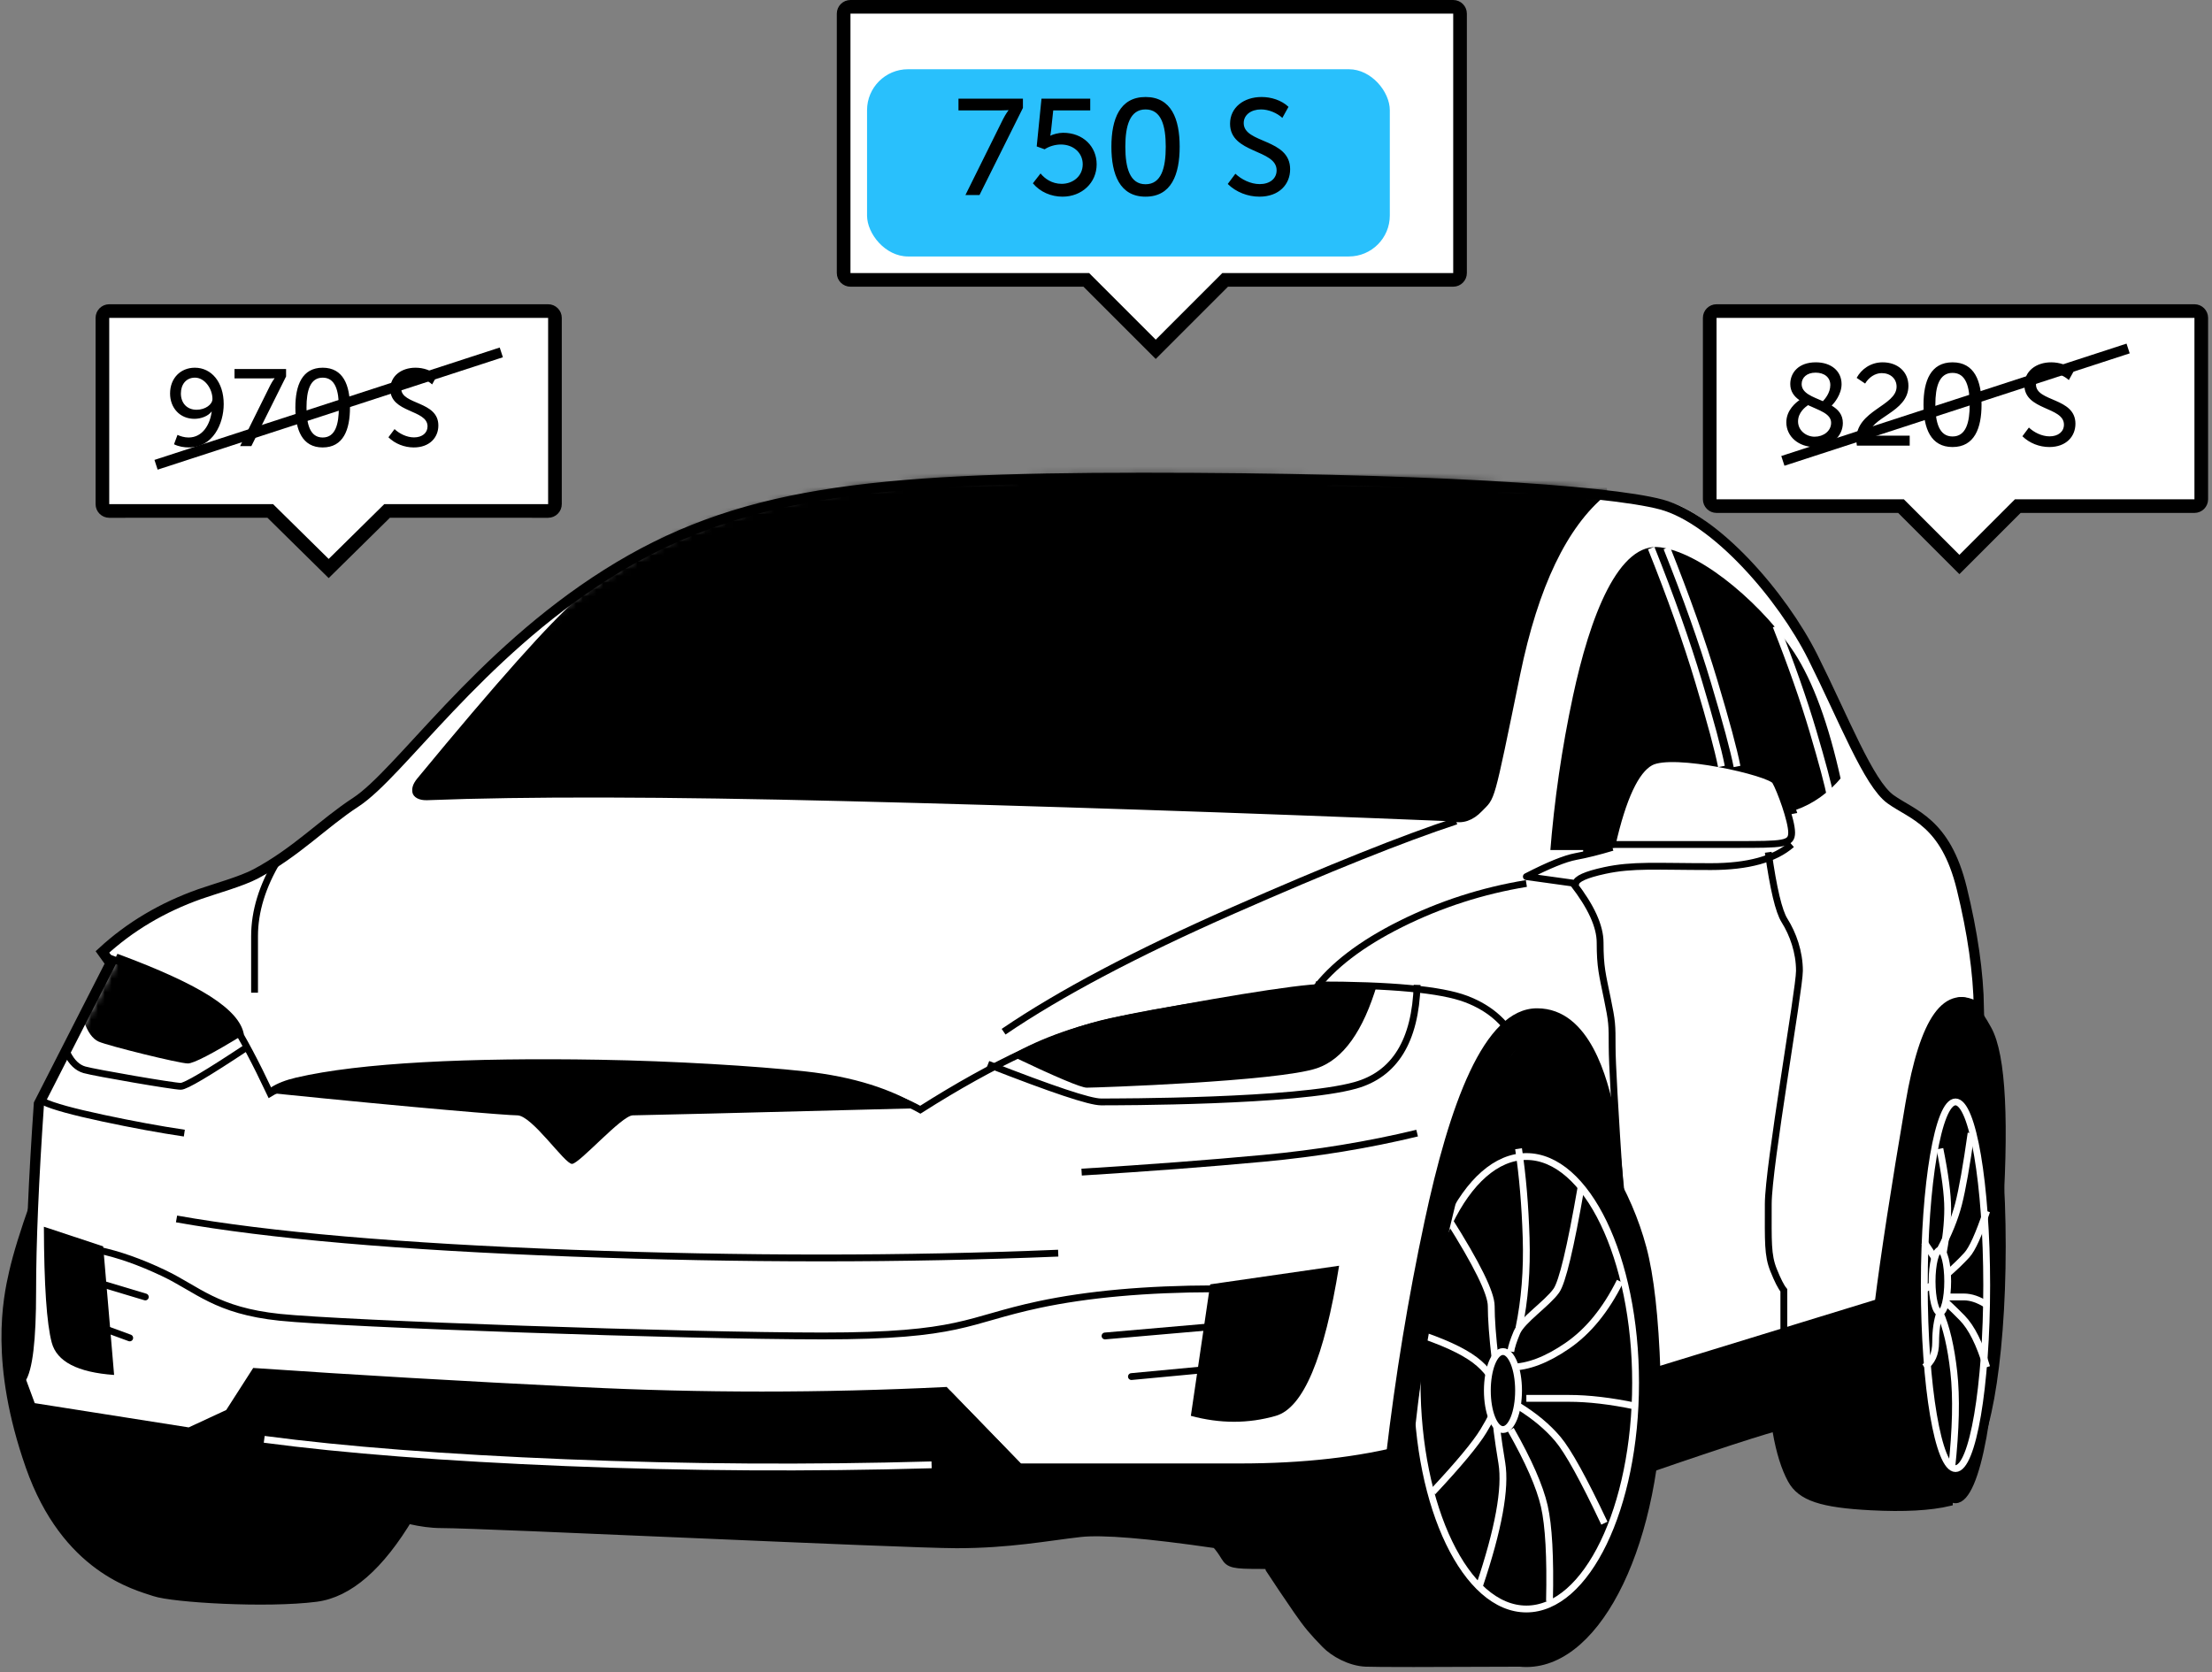 <?xml version="1.0" encoding="UTF-8"?>
<svg width="324px" height="245px" viewBox="0 0 324 245" version="1.1" xmlns="http://www.w3.org/2000/svg" xmlns:xlink="http://www.w3.org/1999/xlink">
    <rect x="0" y="0" width="324" height="245" fill="#808080" stroke="none"/>
    <!-- Generator: Sketch 64 (93537) - https://sketch.com -->
    <title>Group 18</title>
    <desc>Created with Sketch.</desc>
    <defs>
        <path d="M84.286,143.822 C90.312,145.382 97.988,146.163 107.315,146.163 C116.641,146.163 127.453,146.163 139.75,146.163 L150.632,134.951 C168.589,135.826 186.379,135.826 204.001,134.951 C221.622,134.076 237.52,133.151 251.693,132.175 L255.529,138.156 L261.439,140.896 L284.693,137.233 L286.235,133.07 C285.207,131.612 284.693,127.311 284.693,120.166 C284.693,113.022 284.306,103.841 283.531,92.623 L273.013,71.997 L274.21,70.332 C270.175,66.616 265.414,63.787 259.926,61.843 C257.778,61.082 253.804,59.992 251.693,58.863 C245.714,55.667 241.831,51.487 237.033,48.358 C230.543,44.124 219.222,26.898 200.197,14.883 C181.172,2.868 161.751,0.746 121.536,0.746 C81.322,0.746 53.375,2.529 45.445,4.666 C37.515,6.803 27.807,20.024 23.272,29.09 C18.737,38.155 16.635,46.029 13.403,48.358 C10.172,50.687 4.811,50.752 2.417,60.542 C0.82,67.069 0.014,73.03 0,78.428 C3.817,75.508 6.779,80.239 8.887,92.623 C10.996,105.006 12.501,114.789 13.403,121.972 L46.644,132.175 C46.917,124.081 47.604,117.973 48.706,113.85 C49.809,109.727 51.539,105.709 53.898,101.796 C54.884,89.187 57.876,82.467 62.874,81.634 C66.135,81.091 71.687,87.683 76.771,105.506 C78.576,111.831 81.081,124.603 84.286,143.822 Z" id="path-1"></path>
    </defs>
    <g id="Page-1" stroke="none" stroke-width="1" fill="none" fill-rule="evenodd">
        <g id="Osago-New3" transform="translate(-905, -111)">
            <g id="Group-18" transform="translate(905, 112)">
                <g id="Group-17" transform="translate(147, 155.357) scale(-1, 1) translate(-147, -155.357) translate(0, 67.857)">
                    <ellipse id="Oval" stroke="#000000" fill="#000000" cx="70.429" cy="115.286" rx="19.429" ry="40.571"></ellipse>
                    <ellipse id="Oval-Copy-14" stroke="#000000" fill="#000000" cx="70.429" cy="134.286" rx="19.429" ry="40.571"></ellipse>
                    <ellipse id="Oval-Copy-5" stroke="#FFFFFF" fill="#000000" cx="70.429" cy="133.714" rx="16" ry="33.143"></ellipse>
                    <path d="M8.464,151.274 C11.289,151.941 15.115,152.148 19.943,151.896 C27.185,151.518 30.243,150.527 31.66,147.935 C32.604,146.207 33.336,143.855 33.857,140.879 L13.839,90.286 L7.571,122.944 L8.464,151.274 Z" id="Path-128" stroke="#000000" fill="#000000"></path>
                    <ellipse id="Oval" stroke="#000000" fill="#000000" cx="7.571" cy="119.429" rx="5.714" ry="31.429"></ellipse>
                    <ellipse id="Oval-Copy-17" stroke="#000000" fill="#000000" cx="6.429" cy="113.714" rx="5.714" ry="31.429"></ellipse>
                    <ellipse id="Oval-Copy-6" stroke="#FFFFFF" fill="#000000" cx="7.571" cy="119.429" rx="4.571" ry="26.857"></ellipse>
                    <path d="M233.857,153.275 C238.252,160.675 242.863,164.684 247.69,165.303 C254.93,166.232 268.612,165.424 271.376,164.496 C274.14,163.567 284.461,161.07 289.754,145.961 C295.048,130.852 293.065,121.407 292.169,117.499 C291.572,114.895 290.538,111.538 289.069,107.429" id="Path-129" stroke="#000000" fill="#000000"></path>
                    <path d="M87.571,153.759 C88.397,155.571 89.112,156.783 89.715,157.396 C90.319,158.009 90.999,158.787 91.756,159.73 L93.054,161.143 C101.48,160.706 106.958,160.487 109.487,160.487 C113.281,160.487 113.974,160.37 114.642,159.258 C115.087,158.517 115.523,157.914 115.95,157.451 C125.936,155.995 132.545,155.45 135.777,155.816 C140.625,156.365 146.115,157.451 153.887,157.451 C161.659,157.451 223.166,154.503 229.339,154.503 C235.512,154.503 241.441,150.849 247.041,150.849 C250.775,150.849 254.954,150.849 259.58,150.849 C260.783,152.44 261.656,153.235 262.199,153.235 C263.013,153.235 279.825,152.483 280.859,152.483 C281.893,152.483 286.623,147.316 287.595,144.58 C288.243,142.756 288.997,140.621 289.857,138.176 C284.287,133.807 271.146,131.044 250.434,129.889 C219.367,128.157 154.576,129.452 147.739,133.648 C140.902,137.844 128.782,143.834 117.234,143.834 C109.536,143.834 99.997,142.767 88.618,140.632 L87.571,153.759 Z" id="Path-124" stroke="#000000" fill="#000000"></path>
                    <g id="Path-116" transform="translate(4.143, 0)">
                        <mask id="mask-2" fill="white">
                            <use xlink:href="#path-1"></use>
                        </mask>
                        <use id="Mask" fill="#FFFFFF" xlink:href="#path-1"></use>
                        <path d="M54.947,3.272 C60.78,8.065 65.025,16.931 67.683,29.87 C71.67,49.278 71.299,47.694 73.14,49.622 C74.367,50.907 75.695,51.354 77.123,50.962 C108.177,49.694 137.842,48.709 166.117,48.005 C192.451,47.349 212.848,47.304 227.308,47.87 C228.374,47.911 228.916,47.486 228.961,47.124 C229.006,46.763 229.006,46.298 228.324,45.471 C216.707,31.388 208.881,22.609 204.847,19.134 C200.577,15.455 196.699,12.679 193.213,10.805 C185.79,2.17 172.964,-3 154.735,-4.703 C136.506,-6.406 103.404,-5.958 55.429,-3.357 L54.947,3.272 Z" stroke="#000000" fill="#000000" mask="url(#mask-2)"></path>
                        <path d="M88.133,75.289 C90.181,82.211 93.119,86.325 96.946,87.631 C102.687,89.591 129.417,90.484 130.678,90.484 C131.519,90.484 135.237,88.912 141.833,85.769 C137.367,83.152 131.661,81.166 124.716,79.811 C114.298,77.779 99.988,75.289 95.943,75.289 C93.246,75.289 90.643,75.289 88.133,75.289 Z" id="Path-110" fill="#000000" mask="url(#mask-2)"></path>
                        <path d="M154.725,93.484 C181.939,94.187 196.086,94.538 197.167,94.538 C198.788,94.538 204.999,101.651 206.079,101.651 C207.159,101.651 211.938,94.538 214.093,94.538 C215.498,94.538 228.366,93.502 250.372,91.256 C250.433,91.25 250.337,90.943 250.372,90.921 C250.473,90.855 250.405,90.697 250.169,90.448 C249.231,89.843 248.007,89.365 246.497,89.012 C237.088,86.814 221.111,86.071 202.017,86.392 C191.311,86.571 179.166,87.304 171.895,88.102 C164.907,88.869 159.183,90.664 154.725,93.484 Z" id="Path-107" fill="#000000" mask="url(#mask-2)"></path>
                        <path d="M254.138,82.684 C258.767,85.52 261.501,86.937 262.339,86.937 C263.597,86.937 274.048,84.345 275.402,83.738 C276.304,83.334 277.03,82.321 277.579,80.699 L272.66,70.873 C266.549,73.132 262.01,75.213 259.043,77.115 C256.076,79.017 254.441,80.873 254.138,82.684 Z" id="Path-112" fill="#000000" mask="url(#mask-2)"></path>
                        <path d="M26.606,50.247 C25.316,49.796 24.085,49.152 22.914,48.314 C21.743,47.476 20.677,46.478 19.717,45.319 C21.53,37.067 23.827,30.798 26.606,26.512 C30.775,20.084 39.835,11.764 46.573,10.829 C53.31,9.895 57.512,21.647 59.952,33.035 C61.578,40.627 62.699,48.34 63.313,56.174 L57.963,56.174" id="Path" stroke="#FFFFFF" fill="#000000" mask="url(#mask-2)"></path>
                    </g>
                    <path d="M87.846,143.508 C94.909,145.36 103.096,146.286 112.406,146.286 C121.715,146.286 132.507,146.286 144.782,146.286 L155.644,135.095 C173.568,135.969 191.326,135.969 208.915,135.095 C226.505,134.222 242.374,133.298 256.521,132.324 L260.35,138.294 L266.249,141.029 L289.462,137.373 L291,133.218 C289.974,131.763 289.462,127.469 289.462,120.338 C289.462,113.207 289.075,104.043 288.301,92.846 L277.803,72.26 L278.997,70.597 C274.97,66.889 270.217,64.065 264.739,62.124 C262.595,61.365 258.628,60.277 256.521,59.151 C250.553,55.96 246.677,51.788 241.888,48.665 C235.409,44.439 224.11,27.245 205.119,15.253 C186.128,3.26 166.743,1.143 126.601,1.143 C86.46,1.143 58.564,2.922 50.648,5.055 C42.733,7.188 32.982,18.38 28.456,27.429 C23.929,36.477 20.317,45.899 17.092,48.223 C13.866,50.548 9.046,51.504 6.656,61.275 C5.062,67.789 4.224,73.65 4.143,78.857 C8.715,75.823 12.053,80.486 14.157,92.846 C16.261,105.206 17.764,114.971 18.665,122.14 L51.845,132.324 C52.117,124.246 52.803,118.149 53.904,114.033 C55.004,109.918 56.703,106.193 59,102.857 C60.042,89.702 63.057,82.709 68.045,81.879 C71.3,81.337 76.842,87.916 81.918,105.705 C83.719,112.018 85.695,124.619 87.846,143.508 Z" id="Path-101-Copy" stroke="#000000" stroke-width="1.5"></path>
                    <path d="M70.429,60.571 C76.882,61.632 83.013,63.61 88.822,66.505 C94.631,69.401 98.866,72.648 101.528,76.247 C113.683,77.589 123.614,79.108 131.319,80.803 C139.024,82.499 148.317,86.803 159.198,93.714 C166.917,89.364 183.612,87.189 209.283,87.189 C234.955,87.189 250.006,88.559 254.436,91.299 C256.583,86.742 258.442,83.244 260.012,80.803 C261.582,78.363 267.721,75.203 278.429,71.325" id="Path-102" stroke="#000000"></path>
                    <path d="M71.571,84.571 C73.027,81.243 75.589,78.884 79.259,77.496 C82.929,76.107 90.271,75.418 101.286,75.429" id="Path-108" stroke="#000000"></path>
                    <path d="M86.429,75.429 C86.677,83.625 89.696,88.531 95.488,90.147 C104.175,92.571 130.296,92.571 132.74,92.571 C134.369,92.571 139.884,90.73 149.286,87.046" id="Path-109" stroke="#000000"></path>
                    <path d="M257.857,84.571 C263.593,88.381 266.815,90.286 267.523,90.286 C268.586,90.286 280.089,88.306 281.626,87.867 C282.651,87.575 283.49,86.775 284.143,85.467" id="Path-111" stroke="#000000"></path>
                    <path d="M116.738,119.297 L119.571,138.56 C115.29,139.718 111.141,139.718 107.124,138.56 C103.107,137.402 100.018,130.073 97.857,116.571 L116.738,119.297 Z" id="Path-113" fill="#000000"></path>
                    <path d="M278.887,113.732 L287.571,110.857 C287.545,119.391 287.161,125.048 286.422,127.83 C285.682,130.611 282.636,132.191 277.286,132.571 L278.887,113.732 Z" id="Path-114" fill="#000000"></path>
                    <path d="M116.143,119.949 C126.13,119.969 134.692,120.74 141.83,122.261 C152.536,124.544 153.173,126.857 173.492,126.857 C193.812,126.857 243.666,125.1 253.017,124.125 C262.369,123.15 265.01,120.028 270.111,117.612 C273.511,116.001 276.665,114.892 279.571,114.286" id="Path-115" stroke="#000000"></path>
                    <path d="M57.857,54.857 C56.307,48.025 54.435,44.01 52.241,42.813 C48.95,41.017 34.712,44.281 33.964,45.576 C33.215,46.87 31.571,51.374 31.571,53.115 C31.571,54.857 32.774,54.857 39.818,54.857 C44.514,54.857 50.527,54.857 57.857,54.857 Z" id="Path-117" stroke="#000000" fill="#FFFFFF"></path>
                    <path d="M31.571,54.857 C34.038,57.018 37.971,58.098 43.372,58.098 C51.474,58.098 54.848,57.781 58.965,58.673 C61.71,59.268 63.117,59.901 63.186,60.571 L70.429,59.565 C67.188,57.897 64.774,56.915 63.186,56.621 C61.598,56.327 59.812,55.881 57.828,55.283" id="Path-118" stroke="#000000" stroke-linejoin="round"></path>
                    <path d="M52.143,11.429 C49.269,18.611 46.954,25.137 45.198,31.008 C43.441,36.878 42.328,41.019 41.857,43.429" id="Path-119" stroke="#FFFFFF"></path>
                    <path d="M49.857,11.429 C46.984,18.611 44.669,25.137 42.912,31.008 C41.156,36.878 40.042,41.019 39.571,43.429" id="Path-119-Copy" stroke="#FFFFFF"></path>
                    <path d="M33.857,22.857 C31.622,28.5 29.822,33.628 28.455,38.241 C27.089,42.853 26.223,46.106 25.857,48" id="Path-119-Copy-2" stroke="#FFFFFF"></path>
                    <path d="M34.996,56 C34.245,61.334 33.453,64.664 32.618,65.989 C31.367,67.976 30.429,70.617 30.429,73.368 C30.429,76.118 34.996,102.036 34.996,107.538 C34.996,113.04 35.105,114.999 34.217,117.213 C33.625,118.689 33.124,119.674 32.714,120.169 L32.714,126.857" id="Path-121" stroke="#000000"></path>
                    <path d="M63.571,60.571 C60.94,63.956 59.625,66.845 59.625,69.239 C59.625,72.829 59.292,73.9 58.578,77.389 C57.863,80.877 57.863,81.187 57.863,84.532 C57.863,86.763 57.48,93.633 56.714,105.143" id="Path-122" stroke="#000000"></path>
                    <path d="M70.429,174.805 C84.571,174.875 92.418,174.875 93.972,174.805 C96.301,174.699 98.683,173.353 99.929,172.067 C101.615,170.327 102.492,169.349 104.015,167.136 C105.582,164.859 106.958,162.812 108.143,160.995 L87.179,152 C81.185,163.004 77.154,169.344 75.087,171.02 C73.02,172.697 71.467,173.958 70.429,174.805 Z" id="Path-123" stroke="#000000" fill="#000000" stroke-linejoin="round"></path>
                    <line x1="132.143" y1="126.857" x2="105.857" y2="124.571" id="Path-125" stroke="#000000" stroke-linecap="round"></line>
                    <line x1="128.276" y1="132.807" x2="107.571" y2="130.857" id="Path-125-Copy" stroke="#000000" stroke-linecap="round"></line>
                    <line x1="272.714" y1="121.143" x2="284.143" y2="117.714" id="Path-126" stroke="#000000" stroke-linecap="round"></line>
                    <line x1="275" y1="127.145" x2="283.571" y2="124" id="Path-126-Copy" stroke="#000000" stroke-linecap="round"></line>
                    <path d="M52.143,146.286 C39.678,141.993 32.877,139.846 31.739,139.846 C30.031,139.846 24.727,139.846 22.673,139.846 C20.619,139.846 17.418,130.397 16.449,125.752 C15.481,121.106 11.232,92.733 10.112,89.025 C8.991,85.317 7.333,81.932 5.835,81.932 C4.337,81.932 1.293,90.861 1.293,100.477 C1.293,106.888 1.293,110.557 1.293,111.484 C0.18,95.603 0.673,85.752 2.773,81.932 C5.922,76.202 7.771,75.843 11.377,83.769 C13.781,89.054 15.916,101.851 17.78,122.16 L51.149,132.241 L52.143,146.286 Z" id="Path-127" stroke="#000000" fill="#000000"></path>
                    <path d="M62.429,105.143 C63.959,113.952 65.162,118.979 66.038,120.223 C67.351,122.09 71.069,124.558 71.819,126.342 C72.319,127.532 72.617,128.465 72.714,129.143" id="Path-130" stroke="#FFFFFF"></path>
                    <path d="M71.571,99.429 C70.979,103.381 70.609,107.727 70.461,112.466 C70.313,117.205 70.666,121.621 71.518,125.714" id="Path-131" stroke="#FFFFFF"></path>
                    <path d="M81.857,109.714 C77.668,116.336 75.574,120.592 75.574,122.481 C75.574,124.37 75.382,126.972 75,130.286" id="Path-132" stroke="#FFFFFF"></path>
                    <path d="M56.714,118.857 C58.797,123.044 61.362,126.186 64.41,128.283 C67.457,130.38 70.225,131.429 72.714,131.429" id="Path-133" stroke="#FFFFFF"></path>
                    <path d="M54.429,137.143 C58.077,136.381 61.329,136 64.185,136 C67.04,136 69.121,136 70.429,136" id="Path-134" stroke="#FFFFFF"></path>
                    <path d="M59,154.286 C62.039,147.85 64.308,143.743 65.808,141.966 C67.308,140.189 69.229,138.582 71.571,137.143" id="Path-135" stroke="#FFFFFF"></path>
                    <path d="M67.04,165.714 C66.894,159.279 67.149,154.633 67.803,151.777 C68.457,148.921 70.094,145.185 72.714,140.571" id="Path-136" stroke="#FFFFFF"></path>
                    <path d="M77.286,163.429 C74.502,155.153 73.413,149.171 74.02,145.481 C74.626,141.792 74.93,139.393 74.93,138.286" id="Path-137" stroke="#FFFFFF"></path>
                    <path d="M84.143,149.714 C80.328,145.634 77.851,142.654 76.711,140.775 C75.57,138.895 75,137.685 75,137.143" id="Path-138" stroke="#FFFFFF"></path>
                    <path d="M85.286,126.857 C81.562,128.158 78.917,129.5 77.35,130.882 C75.783,132.265 75,133.59 75,134.857" id="Path-139" stroke="#FFFFFF"></path>
                    <ellipse id="Oval-Copy-5" stroke="#FFFFFF" fill="#000000" cx="73.857" cy="134.857" rx="2.286" ry="5.714"></ellipse>
                    <path d="M5.286,97.143 C5.966,101.942 6.577,105.398 7.118,107.512 C7.658,109.626 8.572,111.884 9.857,114.286" id="Path-140" stroke="#FFFFFF"></path>
                    <path d="M3,108.571 C4.148,111.992 5.118,114.135 5.908,115.002 C6.699,115.869 7.634,116.773 8.714,117.714" id="Path-141" stroke="#FFFFFF"></path>
                    <path d="M3,122.286 C4.174,121.524 5.291,121.143 6.349,121.143 C7.408,121.143 8.577,121.143 9.857,121.143" id="Path-142" stroke="#FFFFFF"></path>
                    <path d="M3,131.429 C4.014,128.02 5.216,125.61 6.607,124.198 C7.997,122.786 9.081,121.768 9.857,121.143" id="Path-143" stroke="#FFFFFF"></path>
                    <path d="M8.137,146.286 C7.511,140.547 7.405,135.831 7.818,132.137 C8.232,128.442 8.912,125.54 9.857,123.429" id="Path-144" stroke="#FFFFFF"></path>
                    <path d="M12.143,131.429 C11.033,130.702 10.478,129.482 10.478,127.767 C10.478,126.053 10.271,124.607 9.857,123.429" id="Path-145" stroke="#FFFFFF"></path>
                    <path d="M9.857,99.429 C9.095,103.2 8.714,106.13 8.714,108.22 C8.714,110.309 8.975,112.712 9.495,115.429" id="Path-146" stroke="#FFFFFF"></path>
                    <line x1="12.143" y1="113.143" x2="9.857" y2="116.571" id="Path-147" stroke="#FFFFFF"></line>
                    <line x1="12.143" y1="119.996" x2="9.857" y2="118.861" id="Path-148" stroke="#FFFFFF"></line>
                    <ellipse id="Oval-Copy-5" stroke="#FFFFFF" fill="#000000" cx="9.857" cy="118.857" rx="1.143" ry="4.571"></ellipse>
                    <path d="M80.714,51.429 C88.45,53.97 99.372,58.347 113.48,64.559 C127.587,70.772 138.761,76.681 147,82.286" id="Path-149" stroke="#000000"></path>
                    <path d="M253.286,57.143 C255.571,60.933 256.714,64.649 256.714,68.293 C256.714,71.937 256.714,74.697 256.714,76.571" id="Path-150" stroke="#000000"></path>
                    <path d="M86.429,97.143 C93.577,98.872 101.088,100.103 108.961,100.836 C116.834,101.569 125.704,102.243 135.571,102.857" id="Path-151" stroke="#000000"></path>
                    <path d="M287.571,92.571 C286.189,93.222 283.309,94.014 278.934,94.947 C274.558,95.881 270.58,96.613 267,97.143" id="Path-152" stroke="#000000"></path>
                    <path d="M139,114.727 C161.48,115.662 185.249,115.662 210.305,114.727 C235.361,113.792 254.64,112.121 268.143,109.714" id="Path-153" stroke="#000000"></path>
                    <path d="M157.529,144.885 C175.475,145.709 193.317,145.916 211.056,145.503 C228.795,145.091 243.553,144.208 255.33,142.854" id="Path-101" stroke="#FFFFFF" transform="translate(206.429, 144.282) rotate(-1) translate(-206.429, -144.282) "></path>
                    <path d="M57.576,93.714 C58.492,89.576 60.996,78.857 68.863,78.857 C76.73,78.857 81.744,93.21 85.341,110.047 C87.738,121.272 89.625,132.766 91,144.529 L87.571,144.529 C85.25,128.49 83.014,116.241 80.864,107.783 C78.715,99.324 75.761,91.607 72.002,84.63 C69.909,80.781 66.918,80.781 63.027,84.63 C60.762,86.871 59.605,94.226 58.555,100.02 C58.053,102.79 57.446,106.748 56.734,111.892 L55.571,111.749 C56.297,102.485 56.965,96.473 57.576,93.714 Z" id="Path-155" fill="#000000"></path>
                </g>
                <g id="Group-24" transform="translate(123.571, 0)">
                    <path d="M89.286,1.78650745e-13 C89.838,1.78549292e-13 90.286,0.448 90.286,1 L90.286,39 C90.286,39.552 89.838,40 89.286,40 L55.884,40 L45.714,50.171 L35.543,40 L1,40 C0.448,40 6.76353751e-17,39.552 0,39 L0,1 C-6.76353751e-17,0.448 0.448,1.78752198e-13 1,1.78650745e-13 L89.286,1.78650745e-13 Z" id="Combined-Shape" stroke="#000000" stroke-width="2" fill="#FFFFFF"></path>
                    <rect id="Rectangle" fill="#29C0FC" x="3.429" y="9.143" width="76.571" height="27.429" rx="6"></rect>
                    <path d="M19.9,27.571 L26.26,14.811 L26.26,13.451 L16.82,13.451 L16.82,15.171 L23.14,15.171 C23.86,15.171 24.14,15.131 24.14,15.131 L24.14,15.171 C24.14,15.171 23.76,15.651 23.34,16.471 L17.84,27.571 L19.9,27.571 Z M32.06,27.811 C34.9,27.811 37.06,25.771 37.06,23.071 C37.06,20.511 35.12,18.451 32.14,18.451 C31.46,18.451 30.64,18.691 30.3,18.871 L30.26,18.871 C30.26,18.871 30.34,18.591 30.38,18.151 L30.7,15.171 L36.12,15.171 L36.12,13.451 L28.98,13.451 L28.28,20.451 L29.44,20.871 C30.1,20.431 31,20.171 31.82,20.171 C33.64,20.171 35.02,21.371 35.02,23.071 C35.02,24.791 33.6,25.931 31.94,25.931 C30.48,25.931 29.44,25.151 28.84,24.411 L27.72,25.851 C28.78,27.131 30.4,27.811 32.06,27.811 Z M44.22,27.811 C48,27.811 49.22,24.571 49.22,20.491 C49.22,16.431 48,13.211 44.22,13.211 C40.46,13.211 39.22,16.431 39.22,20.491 C39.22,24.571 40.46,27.811 44.22,27.811 Z M44.22,25.991 C41.92,25.991 41.26,23.591 41.26,20.491 C41.26,17.431 41.92,15.031 44.22,15.031 C46.54,15.031 47.18,17.431 47.18,20.491 C47.18,23.591 46.54,25.991 44.22,25.991 Z M60.9,27.811 C63.78,27.811 65.4,26.011 65.4,23.791 C65.4,19.251 58.6,20.051 58.6,17.031 C58.6,15.811 59.7,15.031 61.14,15.031 C62.26,15.031 63.48,15.551 64.26,16.271 L65.16,14.651 C64.12,13.671 62.62,13.211 61.22,13.211 C58.6,13.211 56.6,14.751 56.6,17.131 C56.6,21.531 63.42,20.831 63.42,23.951 C63.42,25.171 62.42,25.971 60.94,25.971 C59.6,25.971 58.24,25.271 57.38,24.451 L56.26,25.951 C57.48,27.151 59.2,27.811 60.9,27.811 Z" id="750S" fill="#000000" fill-rule="nonzero"></path>
                </g>
                <g id="Group-25" transform="translate(250.429, 44.571)">
                    <path d="M71,0 C71.552,-1.01453063e-16 72,0.448 72,1 L72,27.571 C72,28.124 71.552,28.571 71,28.571 L45.125,28.571 L36.571,37.126 L28.016,28.571 L1,28.571 C0.448,28.571 2.02974496e-15,28.124 0,27.571 L0,1 C-6.76353751e-17,0.448 0.448,1.01453063e-16 1,0 L71,0 Z" id="Combined-Shape" stroke="#000000" stroke-width="2" fill="#FFFFFF"></path>
                    <path d="M15.386,19.918 C17.902,19.918 19.5,18.269 19.5,16.399 C19.5,15.158 18.803,14.41 17.868,13.849 C18.225,13.492 19.313,12.217 19.313,10.704 C19.313,8.766 17.766,7.508 15.539,7.508 C13.006,7.508 11.799,9.038 11.799,10.687 C11.799,11.775 12.36,12.506 13.142,13.05 C12.683,13.356 11.221,14.478 11.221,16.297 C11.221,18.388 13.023,19.918 15.386,19.918 Z M16.576,13.203 C15.08,12.54 13.465,12.047 13.465,10.687 C13.465,9.769 14.196,9.021 15.505,9.021 C16.78,9.021 17.664,9.701 17.664,10.84 C17.664,12.013 16.831,12.931 16.576,13.203 Z M15.369,18.405 C14.128,18.405 12.938,17.504 12.938,16.161 C12.938,14.852 14.009,14.053 14.4,13.781 C15.964,14.529 17.783,15.005 17.783,16.365 C17.783,17.589 16.644,18.405 15.369,18.405 Z M29.292,19.714 L29.292,18.252 L23.308,18.252 C23.376,15.515 29.105,14.903 29.105,10.959 C29.105,8.885 27.524,7.508 25.331,7.508 C23.563,7.508 22.203,8.528 21.523,9.786 L22.764,10.619 C23.274,9.752 24.192,9.089 25.195,9.089 C26.47,9.089 27.371,9.905 27.371,11.078 C27.371,13.9 21.472,14.529 21.472,18.796 C21.472,19.085 21.506,19.391 21.557,19.714 L29.292,19.714 Z M35.565,19.918 C38.778,19.918 39.815,17.164 39.815,13.696 C39.815,10.245 38.778,7.508 35.565,7.508 C32.369,7.508 31.315,10.245 31.315,13.696 C31.315,17.164 32.369,19.918 35.565,19.918 Z M35.565,18.371 C33.61,18.371 33.049,16.331 33.049,13.696 C33.049,11.095 33.61,9.055 35.565,9.055 C37.537,9.055 38.081,11.095 38.081,13.696 C38.081,16.331 37.537,18.371 35.565,18.371 Z M49.743,19.918 C52.191,19.918 53.568,18.388 53.568,16.501 C53.568,12.642 47.788,13.322 47.788,10.755 C47.788,9.718 48.723,9.055 49.947,9.055 C50.899,9.055 51.936,9.497 52.599,10.109 L53.364,8.732 C52.48,7.899 51.205,7.508 50.015,7.508 C47.788,7.508 46.088,8.817 46.088,10.84 C46.088,14.58 51.885,13.985 51.885,16.637 C51.885,17.674 51.035,18.354 49.777,18.354 C48.638,18.354 47.482,17.759 46.751,17.062 L45.799,18.337 C46.836,19.357 48.298,19.918 49.743,19.918 Z" id="820S" fill="#000000" fill-rule="nonzero"></path>
                    <line x1="60.571" y1="5.714" x2="11.429" y2="21.714" id="Line-19" stroke="#000000" stroke-width="1.5" stroke-linecap="square"></line>
                </g>
                <path d="M80.286,44.571 C80.838,44.571 81.286,45.019 81.286,45.571 L81.286,72.855 C81.286,73.407 80.838,73.855 80.286,73.855 L56.697,73.854 L48.143,82.286 L39.587,73.854 L16,73.855 C15.448,73.855 15,73.407 15,72.855 L15,45.571 C15,45.019 15.448,44.571 16,44.571 L80.286,44.571 Z" id="Combined-Shape" stroke="#000000" stroke-width="2" fill="#FFFFFF"></path>
                <path d="M27.679,64.549 C31.183,64.549 32.767,61.093 32.767,58.197 C32.767,54.965 30.959,52.869 28.543,52.869 C26.431,52.869 24.911,54.421 24.911,56.645 C24.911,58.741 26.335,60.357 28.479,60.357 C29.471,60.357 30.511,59.941 30.975,59.301 L31.007,59.301 C30.767,61.173 29.695,63.093 27.615,63.093 C27.007,63.093 26.383,62.901 25.999,62.709 L25.487,64.085 C26.175,64.421 26.959,64.549 27.679,64.549 Z M28.799,59.029 C27.359,59.029 26.495,58.021 26.495,56.645 C26.495,55.317 27.263,54.325 28.559,54.325 C29.999,54.325 31.119,55.973 31.119,57.445 C31.119,58.245 30.079,59.029 28.799,59.029 Z M36.815,64.357 L41.903,54.149 L41.903,53.061 L34.351,53.061 L34.351,54.437 L39.407,54.437 C39.983,54.437 40.207,54.405 40.207,54.405 L40.207,54.437 C40.207,54.437 39.903,54.821 39.567,55.477 L35.167,64.357 L36.815,64.357 Z M47.263,64.549 C50.287,64.549 51.263,61.957 51.263,58.693 C51.263,55.445 50.287,52.869 47.263,52.869 C44.255,52.869 43.263,55.445 43.263,58.693 C43.263,61.957 44.255,64.549 47.263,64.549 Z M47.263,63.093 C45.423,63.093 44.895,61.173 44.895,58.693 C44.895,56.245 45.423,54.325 47.263,54.325 C49.119,54.325 49.631,56.245 49.631,58.693 C49.631,61.173 49.119,63.093 47.263,63.093 Z M60.607,64.549 C62.911,64.549 64.207,63.109 64.207,61.333 C64.207,57.701 58.767,58.341 58.767,55.925 C58.767,54.949 59.647,54.325 60.799,54.325 C61.695,54.325 62.671,54.741 63.295,55.317 L64.015,54.021 C63.183,53.237 61.983,52.869 60.863,52.869 C58.767,52.869 57.167,54.101 57.167,56.005 C57.167,59.525 62.623,58.965 62.623,61.461 C62.623,62.437 61.823,63.077 60.639,63.077 C59.567,63.077 58.479,62.517 57.791,61.861 L56.895,63.061 C57.871,64.021 59.247,64.549 60.607,64.549 Z" id="970S" fill="#000000" fill-rule="nonzero"></path>
                <line x1="72.714" y1="50.857" x2="23.571" y2="66.857" id="Line-19" stroke="#000000" stroke-width="1.5" stroke-linecap="square"></line>
            </g>
        </g>
    </g>
</svg>